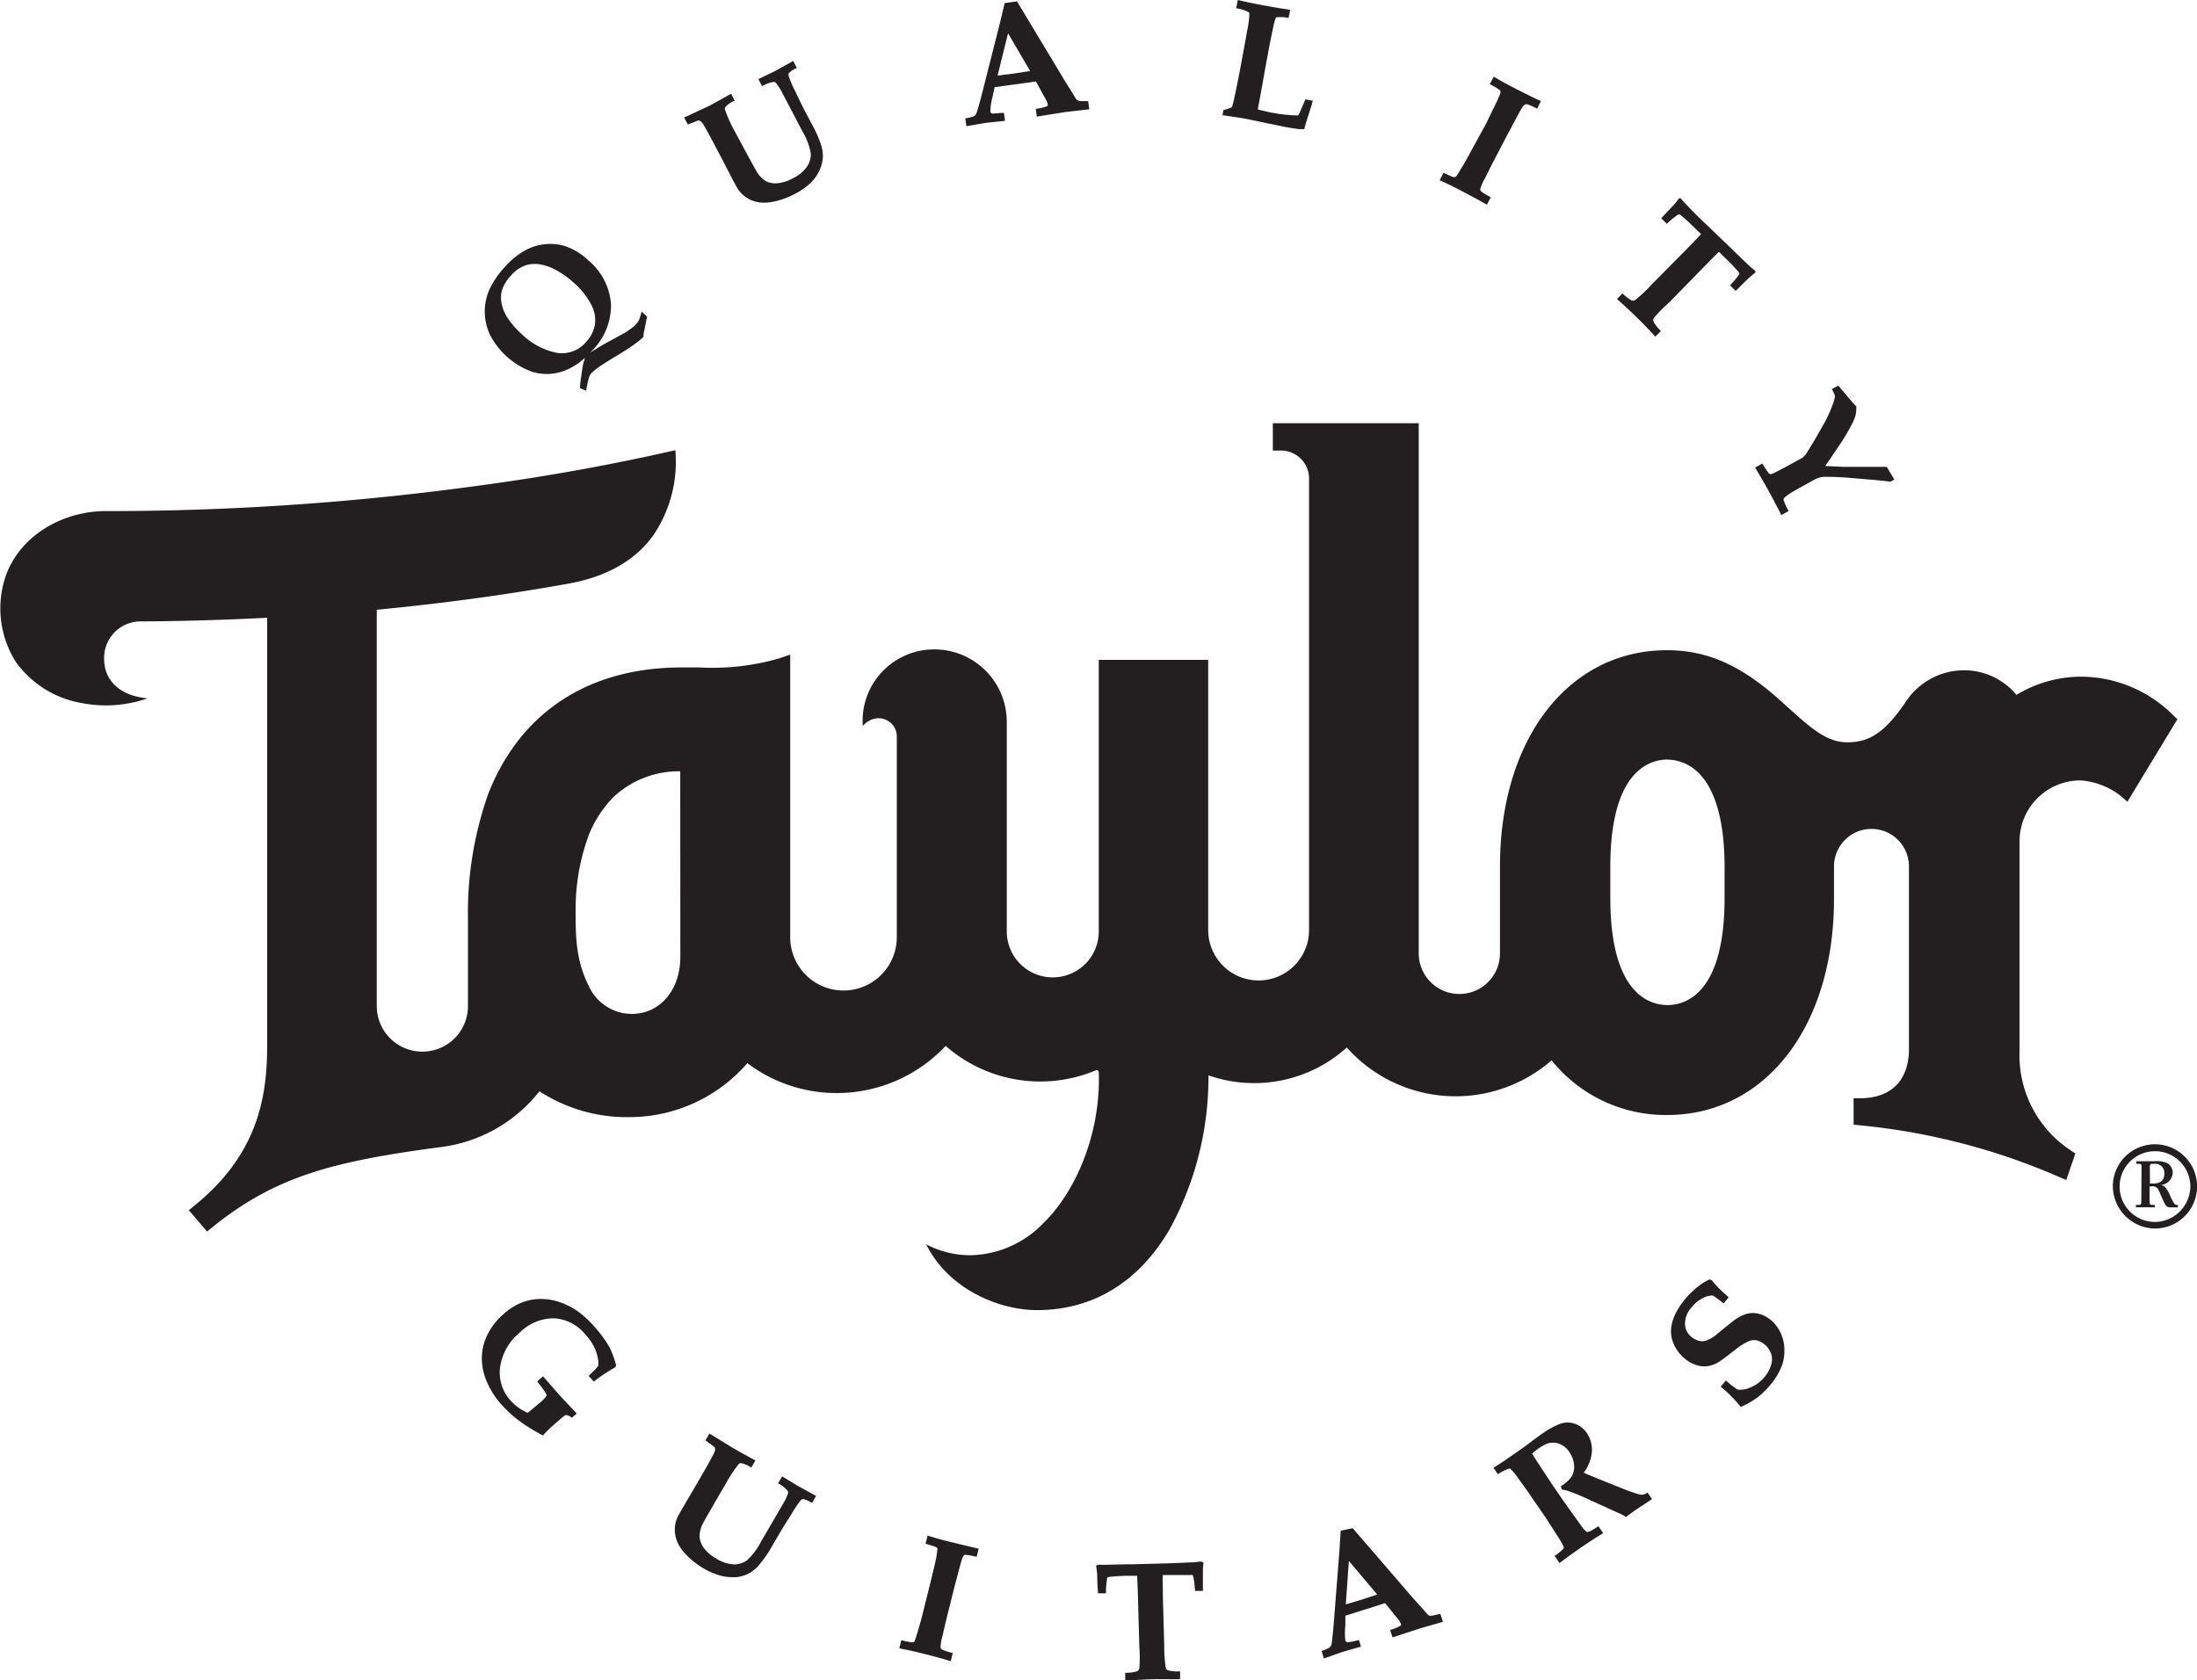 <svg id="Taylor_Guitars_Logo_Circular" data-name="Taylor Guitars Logo_Circular" xmlns="http://www.w3.org/2000/svg" viewBox="0 0 240.94 184.28"><defs><style>.cls-1{fill:#231f20;}</style></defs><title>Taylor Guitars Logo_Circular_Black</title><path class="cls-1" d="M339.83,340.91a13.9,13.9,0,0,0-1.71-2.33,11.74,11.74,0,0,0-1.69-1.57,7.78,7.78,0,0,0-1.87-1,6.41,6.41,0,0,0-2.11-.42,5.77,5.77,0,0,0-2.18.36,6.77,6.77,0,0,0-2.14,1.35,7.23,7.23,0,0,0-1.86,2.54,5.73,5.73,0,0,0-.45,2,6.33,6.33,0,0,0,.32,2.25,8.94,8.94,0,0,0,1.9,3.16,12.7,12.7,0,0,0,1.86,1.7,21,21,0,0,0,2.61,1.61l0,0,0,0a13,13,0,0,1,1-1c.22-.2.59-.51,1.14-1,.27-.22.37-.24.41-.24a1.23,1.23,0,0,1,.63.3l0,0,.53-.47-1.88-2-1.82-2.08-.64.57,0,0a10.85,10.85,0,0,1,1,1.38.29.29,0,0,1,0,.23,3.54,3.54,0,0,1-.71.72l-.64.54c-.32.28-.56.47-.7.57a5.83,5.83,0,0,1-1-.57,5.39,5.39,0,0,1-.87-.79,4.51,4.51,0,0,1-1.15-3.61,6,6,0,0,1,2.19-3.86,5.23,5.23,0,0,1,3.73-1.54,4.76,4.76,0,0,1,3.41,1.74,6,6,0,0,1,1,1.43,4.8,4.8,0,0,1,.43,1.41,2.17,2.17,0,0,1,0,.63,4.48,4.48,0,0,1-.43.5c-.26.26-.47.46-.61.6l0,0,.56.63,0,0a18.51,18.51,0,0,1,2.35-1.57h0l.1-.21v0A10.54,10.54,0,0,0,339.83,340.91Z" transform="translate(-272.97 -193.11)"/><path class="cls-1" d="M360.43,356.07l-1.64-1-.06,0-.44.76.05,0a3.64,3.64,0,0,1,1,.79.36.36,0,0,1,.06.25,5.59,5.59,0,0,1-.58,1.23c-.17.3-.65,1.12-1.46,2.51l-.93,1.59a7.12,7.12,0,0,1-1.57,2.08,2.42,2.42,0,0,1-1.42.42h0a4,4,0,0,1-1.91-.63,4.38,4.38,0,0,1-1.37-1.17,2.37,2.37,0,0,1-.47-1.22,3,3,0,0,1,.32-1.37c.11-.23.43-.81,1-1.78l.52-.91,1.06-1.81a14.41,14.41,0,0,1,1.35-2.06.38.38,0,0,1,.27-.16h0a2.9,2.9,0,0,1,1.11.47l.05,0,.44-.76-1.42-.78-1.06-.6-2.56-1.57-.44.75,1,.73a.64.64,0,0,1,.07.27,1.81,1.81,0,0,1-.19.53c-.31.59-.68,1.26-1.11,2l-1.16,2-.88,1.49c-.49.83-.76,1.34-.85,1.54a3.35,3.35,0,0,0,0,2.47,4.21,4.21,0,0,0,.87,1.36,8.7,8.7,0,0,0,2,1.62,7.78,7.78,0,0,0,1.93.83,5,5,0,0,0,1.22.16,4,4,0,0,0,.51,0,3.88,3.88,0,0,0,1.45-.46,4.09,4.09,0,0,0,1.17-1.06,12.67,12.67,0,0,0,1-1.4l1.07-1.83c.31-.53.75-1.24,1.35-2.18a12.15,12.15,0,0,1,1-1.5.46.46,0,0,1,.26-.13,2.4,2.4,0,0,1,.94.41l.05,0,.44-.76-1.82-1Z" transform="translate(-272.97 -193.11)"/><path class="cls-1" d="M377.26,362.25c-1-.24-1.8-.47-2.51-.69l-.06,0-.22.89.06,0a9.82,9.82,0,0,1,1.08.35.38.38,0,0,1,.16.13.33.33,0,0,1,0,.17,11.47,11.47,0,0,1-.24,1.41c-.07.33-.25,1.06-.54,2.25l-.91,3.66c-.15.58-.33,1.23-.55,1.92a7.94,7.94,0,0,1-.27.8.21.21,0,0,1-.09.09.48.48,0,0,1-.24,0c-.07,0-.3,0-1.06-.2h-.06l-.22.89h.06c.75.14,1.6.33,2.53.56,1.08.27,2.1.54,3,.82l.06,0,.22-.89-.06,0a9.06,9.06,0,0,1-1-.31.62.62,0,0,1-.22-.15.3.3,0,0,1-.06-.18,5,5,0,0,1,.2-1.18l.37-1.61.88-3.53.61-2.31c.12-.45.19-.71.24-.85a2.06,2.06,0,0,1,.22-.53.24.24,0,0,1,.11-.1.54.54,0,0,1,.21,0h0a7.79,7.79,0,0,1,1.06.2h.06l.22-.89h-.06C379.36,362.75,378.34,362.52,377.26,362.25Z" transform="translate(-272.97 -193.11)"/><path class="cls-1" d="M404.65,364.39l-.83.09c-.5,0-1.49.07-3,.11l-3.64.1c-1.32,0-2.28.05-2.83.05h-.15c-.32,0-.62,0-.9,0h0l-.12.14v0c.05.3.09.59.11.85s0,.93.1,2.08v.06l.87,0v-.06a8.66,8.66,0,0,1,.1-1.41c0-.22.07-.27.08-.28a.81.81,0,0,1,.3-.06c.48-.05,1-.09,1.71-.11l1.23,0c0,.26.05,1,.09,2.41l.15,5.41a15,15,0,0,1,0,2.32.5.5,0,0,1-.24.33,4,4,0,0,1-1.25.17h-.06l0,.87h.07c1.1-.08,2.09-.14,2.94-.16s1.79,0,2.95,0h.06l0-.87h-.06a4,4,0,0,1-1.27-.11.48.48,0,0,1-.25-.3,15.06,15.06,0,0,1-.16-2.33l-.15-5.41c0-1.34-.05-2.13,0-2.41l1.23,0c.69,0,1.28,0,1.78,0a.67.67,0,0,1,.25,0s.05.07.11.35a10.71,10.71,0,0,1,.15,1.33v.06l.87,0v-.06c0-1.71,0-1.95,0-2,0-.27,0-.6.07-1v0l-.14-.13Z" transform="translate(-272.97 -193.11)"/><path class="cls-1" d="M430.83,370.15l-.39.08a2.77,2.77,0,0,1-.51.1h0a.48.48,0,0,1-.19,0,.88.88,0,0,1-.21-.15l-.6-.68-.91-1-6.7-7.77,0,0L420,361l-.14,2.24-.49,6.26c-.09,1.13-.15,2-.19,2.38-.09.87-.14,1.36-.17,1.49a1,1,0,0,1-.1.3.59.59,0,0,1-.17.17,6.15,6.15,0,0,1-.79.35l-.05,0,.26.83,2-.71,2.06-.59L422,373l-.06,0a5.47,5.47,0,0,1-1.16.24h-.08a.28.28,0,0,1-.19-.21,6.93,6.93,0,0,1,0-1.59l0-1.11,4.36-1.38,1.31,1.62a2.27,2.27,0,0,1,.41.62.21.21,0,0,1,0,.22,4.83,4.83,0,0,1-1.12.47l-.05,0,.26.83,3.06-1,2.47-.71-.26-.83ZM424,368l-1.68.56-1.76.53.34-4.77Z" transform="translate(-272.97 -193.11)"/><path class="cls-1" d="M453.69,356.79a1.72,1.72,0,0,1-.49.25.85.85,0,0,1-.35,0c-.15,0-.58-.17-1.28-.4l-.66-.26-2.68-1.07-.18-.08-.57-.23c-.29-.12-.57-.23-.82-.36a4.51,4.51,0,0,0,.89-2.32,3.29,3.29,0,0,0-.58-2.06,2.56,2.56,0,0,0-1.33-1,2.4,2.4,0,0,0-1.51,0,8.32,8.32,0,0,0-1.88,1c-.4.27-.89.63-1.5,1.09-.35.27-.78.58-1.31.95s-1.07.73-1.43,1l-1.22.78-.05,0,.49.71.05,0a4.69,4.69,0,0,1,1.17-.59h0a.27.27,0,0,1,.14,0,5.93,5.93,0,0,1,.84,1l1.11,1.55,1.9,2.76,1.43,2.22a7.88,7.88,0,0,1,.53.93.49.49,0,0,1,.07.22.25.25,0,0,1-.07.13,6.52,6.52,0,0,1-.94.76l0,0,.52.76.05,0c.63-.48,1.35-1,2.11-1.53s1.74-1.17,2.61-1.71l.05,0-.52-.76-.05,0a9.53,9.53,0,0,1-.88.54.69.69,0,0,1-.24.06h0a.33.33,0,0,1-.14,0,2.14,2.14,0,0,1-.44-.47c-.11-.13-.52-.71-1.24-1.71-.57-.79-1.12-1.59-1.65-2.36-.32-.46-.94-1.39-1.89-2.85-.38-.59-.64-1-.76-1.19a5.29,5.29,0,0,1,.62-.5,4.49,4.49,0,0,1,1.17-.64,2,2,0,0,1,1.21.07,2.27,2.27,0,0,1,1.08.89,2.89,2.89,0,0,1,.52,1.41,2.09,2.09,0,0,1-.24,1.25,3.68,3.68,0,0,1-1.2,1.09l0,0,.11.39h0a2.6,2.6,0,0,1,.78.17c.61.21,1.41.54,2.38,1l3.39,1.54a2,2,0,0,1,.46.29l0,0,0,0c.37-.28.76-.56,1.16-.84l1.68-1.11.05,0-.52-.76Z" transform="translate(-272.97 -193.11)"/><path class="cls-1" d="M467.3,338a3.85,3.85,0,0,0-1-.64,3,3,0,0,0-1-.23,2.52,2.52,0,0,0-1,.16,4.74,4.74,0,0,0-1.13.62l-1,.79-1.14.94a4,4,0,0,1-1,.53,1.4,1.4,0,0,1-.77,0,2.11,2.11,0,0,1-.84-.46,1.86,1.86,0,0,1-.66-1.4,2.65,2.65,0,0,1,.73-1.81,3.72,3.72,0,0,1,1.21-1,2.3,2.3,0,0,1,1.12-.29,12.71,12.71,0,0,1,1.17.87l0,0,.56-.67,0,0c-.46-.41-.82-.75-1.08-1a10.83,10.83,0,0,1-.76-.87h0l-.25-.1h0a6.26,6.26,0,0,0-1.39.88,10,10,0,0,0-1.33,1.32,8,8,0,0,0-1,1.52,4.79,4.79,0,0,0-.5,1.66,3.42,3.42,0,0,0,.3,1.74,4.2,4.2,0,0,0,1.17,1.55,3.89,3.89,0,0,0,1.21.7,2.82,2.82,0,0,0,1.3.15,3.2,3.2,0,0,0,1.35-.53c.3-.2.88-.63,1.77-1.33a7.1,7.1,0,0,1,1.4-.88,1.52,1.52,0,0,1,.89-.09,2,2,0,0,1,.86.45,2.35,2.35,0,0,1,.71,1,2,2,0,0,1,0,1.25,3.65,3.65,0,0,1-.74,1.34,3.87,3.87,0,0,1-1.47,1.1,2.8,2.8,0,0,1-1.46.26,11.33,11.33,0,0,1-1.29-1l0,0-.57.68,0,0a13.17,13.17,0,0,1,2.2,2.22l0,0,0,0a9.4,9.4,0,0,0,1.78-1,8.5,8.5,0,0,0,1.44-1.39,7.11,7.11,0,0,0,1.35-2.29,4.89,4.89,0,0,0,.22-1.56,4.38,4.38,0,0,0-.28-1.56A4.25,4.25,0,0,0,467.3,338Z" transform="translate(-272.97 -193.11)"/><path class="cls-1" d="M343.11,228.07a1.4,1.4,0,0,1-.13.26,2.28,2.28,0,0,1-.28.37,3.14,3.14,0,0,1-.43.38,9.14,9.14,0,0,1-.86.58l-1.5.82a24.29,24.29,0,0,0-2.22,1.32l.19-.2a7.07,7.07,0,0,0,2.1-5.11,6.93,6.93,0,0,0-2.52-4.85,6.84,6.84,0,0,0-2.56-1.55,5.62,5.62,0,0,0-2.09-.2,5.71,5.71,0,0,0-2.26.69,8.71,8.71,0,0,0-2.25,1.85,9.34,9.34,0,0,0-1.77,2.7,6,6,0,0,0,.2,4.75,8.44,8.44,0,0,0,4.57,4,5.59,5.59,0,0,0,2,.24,5.71,5.71,0,0,0,2.26-.66,7.28,7.28,0,0,0,1.57-1.11,5.68,5.68,0,0,0-.21.71c-.05.23-.13.75-.25,1.62a7.25,7.25,0,0,0-.09,1v0l.68.3v-.08a13.12,13.12,0,0,1,.32-1.44,1.28,1.28,0,0,1,.25-.42,7.2,7.2,0,0,1,.93-.75c.37-.26,1.09-.71,2.15-1.35a21,21,0,0,0,1.92-1.28,6.72,6.72,0,0,0,.71-.6v0c0-.16,0-.39.09-.69.15-.8.25-1.28.31-1.53v0l-.6-.55Zm-4.91.71a3.78,3.78,0,0,1-.93,1.81,3.48,3.48,0,0,1-3.24,1.22,7.68,7.68,0,0,1-3.9-2.11,8.66,8.66,0,0,1-1.47-1.69,4.41,4.41,0,0,1-.68-1.61A3.19,3.19,0,0,1,328,225a4.16,4.16,0,0,1,1-1.65,3.82,3.82,0,0,1,1.58-1.13,3.27,3.27,0,0,1,1-.16,3.81,3.81,0,0,1,.69.06,5.86,5.86,0,0,1,1.84.7,10.2,10.2,0,0,1,1.78,1.3,8.21,8.21,0,0,1,1.93,2.43A3.5,3.5,0,0,1,338.2,228.78Z" transform="translate(-272.97 -193.11)"/><path class="cls-1" d="M362.31,207.3l-1-1.88c-.29-.55-.67-1.32-1.13-2.3a12.51,12.51,0,0,1-.72-1.67.46.46,0,0,1,0-.28,2.29,2.29,0,0,1,.85-.59l.06,0-.41-.78-1.81,1-.21.12-1.75.84-.06,0,.4.78.05,0a3.61,3.61,0,0,1,1.22-.44.37.37,0,0,1,.24.08,5.54,5.54,0,0,1,.73,1.14c.17.32.64,1.21,1.35,2.57l.85,1.63a7.13,7.13,0,0,1,.92,2.43,2.44,2.44,0,0,1-.42,1.44,4,4,0,0,1-1.55,1.28,4.35,4.35,0,0,1-1.72.54A2.34,2.34,0,0,1,357,213a2.92,2.92,0,0,1-1-1c-.14-.22-.47-.82-1-1.79l-.5-.93-1-1.86a14.37,14.37,0,0,1-1-2.23.39.39,0,0,1,0-.32,2.72,2.72,0,0,1,1-.7l.05,0-.4-.78-1.41.79-1.07.58L348,206l.4.77,1.14-.45a.62.62,0,0,1,.27.09,1.77,1.77,0,0,1,.35.44c.34.58.7,1.25,1.09,2l1.06,2,.79,1.54c.45.86.73,1.36.85,1.54a3.36,3.36,0,0,0,2.07,1.34,3.5,3.5,0,0,0,.73.07,5,5,0,0,0,.89-.08,8.71,8.71,0,0,0,2.46-.86,7.75,7.75,0,0,0,1.73-1.19,4.6,4.6,0,0,0,1-1.4,3.9,3.9,0,0,0,.38-1.47,4.1,4.1,0,0,0-.27-1.56A12.92,12.92,0,0,0,362.31,207.3Z" transform="translate(-272.97 -193.11)"/><path class="cls-1" d="M392.29,204.2h-.4l-.39,0h-.13a.48.48,0,0,1-.18-.07A.83.83,0,0,1,391,204l-.47-.77-.72-1.15-5.31-8.82-1.35.19-.52,2.18-1.54,6.08c-.29,1.17-.49,1.92-.59,2.31-.23.83-.37,1.31-.42,1.44a1,1,0,0,1-.15.28.57.57,0,0,1-.2.14,6.13,6.13,0,0,1-.84.21h-.06l.12.86,2.1-.36,2.14-.23-.12-.87H383c-.38,0-.68.06-.9.06a1.07,1.07,0,0,1-.37,0,.27.27,0,0,1-.15-.23,6.87,6.87,0,0,1,.23-1.57l.24-1.08,4.53-.62,1,1.82a2.32,2.32,0,0,1,.3.68.21.21,0,0,1-.08.21,4.82,4.82,0,0,1-1.18.28h-.06l.12.86,3.19-.51,2.56-.29-.12-.86Zm-6.35-3.3-1.75.27-1.82.23,1.15-4.64Z" transform="translate(-272.97 -193.11)"/><path class="cls-1" d="M416.13,204c-.22.55-.43,1-.63,1.48a.78.78,0,0,1-.19.28.67.67,0,0,1-.27,0h-.15a15.43,15.43,0,0,1-2.37-.28c-.29-.05-.83-.17-1.6-.36,0-.2.12-.66.26-1.46s.3-1.67.45-2.52l.47-2.56c.19-1,.35-1.82.5-2.46a6.72,6.72,0,0,1,.28-1.06A.25.25,0,0,1,413,195a4.22,4.22,0,0,1,1.23.07h.06l.17-.9h-.06c-1-.14-2-.31-3.07-.51s-1.82-.36-2.56-.54l-.06,0-.17.91h.06a3.74,3.74,0,0,1,1.31.42.23.23,0,0,1,.08.14,11.2,11.2,0,0,1-.25,1.91c-.07.43-.28,1.56-.63,3.46-.23,1.26-.45,2.35-.64,3.26s-.32,1.42-.37,1.56a.14.14,0,0,1,0,.06.78.78,0,0,1-.25.12,6,6,0,0,1-.71.22h0l-.1.56H407c1.19.17,2.09.31,2.66.41l2,.42,2.08.43c.75.14,1.32.23,1.69.27h.59v0c0-.12.13-.48.27-1l.56-1.76s0-.11.08-.28l0-.07-.86-.16Z" transform="translate(-272.97 -193.11)"/><path class="cls-1" d="M435.81,212.69l.74-1.48,1.68-3.23,1.13-2.11c.21-.39.35-.64.43-.77a2,2,0,0,1,.34-.47.23.23,0,0,1,.13-.07.59.59,0,0,1,.24,0,8.88,8.88,0,0,1,1,.44l.05,0,.42-.82-.06,0c-.88-.41-1.82-.88-2.8-1.38s-1.64-.87-2.28-1.26l-.06,0-.43.82.05,0a8.75,8.75,0,0,1,1,.59.38.38,0,0,1,.13.16.33.33,0,0,1,0,.17,11.22,11.22,0,0,1-.56,1.31c-.15.31-.5,1-1,2.06L434.12,210c-.27.53-.61,1.12-1,1.74a7.51,7.51,0,0,1-.45.71.21.21,0,0,1-.11.07.5.5,0,0,1-.24,0c-.06,0-.29-.11-1-.44l-.05,0-.43.82.06,0c.69.31,1.48.69,2.33,1.14s1.9,1,2.76,1.5l.06,0,.42-.82-.05,0a8.79,8.79,0,0,1-.92-.54.67.67,0,0,1-.18-.2.31.31,0,0,1,0-.19A5,5,0,0,1,435.81,212.69Z" transform="translate(-272.97 -193.11)"/><path class="cls-1" d="M456,226.31l3.78-3.87c.92-.95,1.5-1.52,1.7-1.71l.88.86c.49.48.9.91,1.22,1.29.13.16.15.2.15.21s0,.09-.18.32a10.55,10.55,0,0,1-.85,1l0,0,.62.61,0,0c1.11-1.11,1.38-1.36,1.41-1.39.2-.18.45-.39.74-.62l0,0v-.19l0,0c-.22-.17-.44-.35-.64-.54-.38-.35-1.12-1.06-2.19-2.11L460,217.64c-1.07-1-1.76-1.74-2.11-2.11s-.43-.46-.6-.67l0,0h-.18l0,0c-.18.24-.36.47-.53.67l-1.43,1.52,0,0,.62.61,0,0a8.89,8.89,0,0,1,1.08-.91c.17-.12.24-.14.26-.14h0s.06,0,.26.17c.38.31.81.7,1.27,1.15l.88.86c-.17.19-.73.78-1.67,1.74L454,224.42a14.92,14.92,0,0,1-1.69,1.59.5.5,0,0,1-.4.06,4.11,4.11,0,0,1-1-.78l0,0-.61.62,0,0c.83.73,1.55,1.41,2.16,2s1.26,1.27,2.05,2.12l0,0,.61-.62,0,0a4,4,0,0,1-.8-1,.47.47,0,0,1,0-.39A15,15,0,0,1,456,226.31Z" transform="translate(-272.97 -193.11)"/><path class="cls-1" d="M479.89,244.32h0c-.19,0-.62,0-1.28,0l-3.47,0-2-.1c.24-.34.75-1.09,1.52-2.23a21.72,21.72,0,0,0,1.34-2.24,6,6,0,0,0,.46-1.06,4.28,4.28,0,0,0,.09-1v0l0,0c-.24-.25-.47-.5-.69-.76l-1.29-1.53-.69.38,0,.05a3,3,0,0,1,.33.69,3.26,3.26,0,0,1-.2.82,14.41,14.41,0,0,1-1,2.22c-.56,1-1.17,2.07-1.8,3.06a2.32,2.32,0,0,1-.56.69l-1.5.83c-.42.23-.94.5-1.55.81a1.41,1.41,0,0,1-.48.17h0a.37.37,0,0,1-.2-.13,9.64,9.64,0,0,1-.65-1l0-.05-.8.44,0,.06c.48.79.95,1.59,1.38,2.37s.93,1.73,1.45,2.75l0,.06.81-.45,0-.05a7.33,7.33,0,0,1-.51-1.06.44.44,0,0,1,0-.28s.1-.15.46-.4.77-.49,1.43-.85l1.34-.74a3.47,3.47,0,0,1,.6-.28,2.81,2.81,0,0,1,.7-.1c.43,0,1.44,0,3,.14s3,.23,4.16.4h0l.43-.24Z" transform="translate(-272.97 -193.11)"/><path class="cls-1" d="M504.68,323.14a4.62,4.62,0,1,1,4.6,4.72A4.68,4.68,0,0,1,504.68,323.14Zm8.5,0a3.88,3.88,0,1,0-3.9,4A3.93,3.93,0,0,0,513.18,323.12Zm-5.35-2c0-.33,0-.37-.37-.38h-.2v-.28h2a2.89,2.89,0,0,1,1.44.23,1.27,1.27,0,0,1,.55,1,1.41,1.41,0,0,1-1.29,1.37c.54.11.81.72,1,1.18a6.33,6.33,0,0,0,.43.82.43.43,0,0,0,.42.2v.26h-.9c-.19-.05-.28-.05-.41-.21-.29-.35-.69-1.62-.95-1.9a.73.73,0,0,0-.64-.19h-.2v1.63c0,.28,0,.4.34.4h.23v.26h-2.07v-.26h.19c.3,0,.4,0,.4-.36Zm.92,1.79H509c.76,0,1.33-.21,1.33-1.1a1,1,0,0,0-1.08-1.07l-.28,0c-.27,0-.23.31-.23.49Z" transform="translate(-272.97 -193.11)"/><path class="cls-1" d="M387.57,327.1c3.68-3.74,6.12-10.08,5.9-16.37a.25.25,0,0,0-.22-.24,2.29,2.29,0,0,0-.35.12,15.74,15.74,0,0,1-16.22-2.78A16.38,16.38,0,0,1,364.76,313a16.2,16.2,0,0,1-9.83-3.28,17.1,17.1,0,0,1-12.8,5.92,17.59,17.59,0,0,1-10-2.83,16.36,16.36,0,0,1-11,6.14c-11.59,1.55-17.92,3.17-24.78,8.7l-.67.54-2-2.34.72-.59c6.94-5.66,7.87-12,7.87-17.52V260.87c-4.65.24-9.56.38-14,.4a4,4,0,0,0-3.88,4.14c0,2.15,1.51,4,4.76,4.3a13.91,13.91,0,0,1-7.25.51,11.22,11.22,0,0,1-7.19-4.5h0a11,11,0,0,1-1.3-8.83c1.25-4.49,5.73-7.56,10.83-7.72h0a298.19,298.19,0,0,0,40.39-2.68c7.64-1,15.2-2.35,22.4-4a14.32,14.32,0,0,1-2.46,9.4c-2,2.77-5.22,4.52-9.28,5.24-6.79,1.22-13.84,2.18-21,2.86l0,43.47a5,5,0,1,0,10,0v-9.62a39.14,39.14,0,0,1,2.23-13.67c3.51-8.93,11-13.85,21.19-13.85h2a26.39,26.39,0,0,0,8.73-1l1.19-.41,0,31a5.84,5.84,0,1,0,11.69,0V273.89a2,2,0,0,0-2-2,2.27,2.27,0,0,0-1.73.86,7.84,7.84,0,0,1,7.86-8.41,7.94,7.94,0,0,1,7.93,7.93l0,23a5,5,0,0,0,10.09,0V265.49h12v29.63a5.53,5.53,0,1,0,11.06,0V245.6a3.07,3.07,0,0,0-3.07-3.07h-.9v-3l16,0v58.15a4.45,4.45,0,1,0,8.91,0v-9.54c0-14,7.53-23.71,18.31-23.71,4.28,0,7.86,1.53,12,5.13l1.36,1.22c2.41,2.17,4.15,3.75,6.42,3.75,2.48,0,4.13-1.13,6.33-4.32a7.67,7.67,0,0,1,6.47-3.58,7.44,7.44,0,0,1,5.75,2.7,13.7,13.7,0,0,1,7.13-2,14.37,14.37,0,0,1,10,4.17l.52.5-5.49,9.06a8,8,0,0,0-5.16-2.35,6.67,6.67,0,0,0-6.66,6.66l0,23A12.47,12.47,0,0,0,500,319.25l.57.38-1,2.91-.9-.39a72,72,0,0,0-21.61-5.6l-.81-.08v-2.9l.88,0c3.3-.07,5.19-2,5.19-5.43l0-20a4.11,4.11,0,0,0-8.22,0l0,3.57c0,14-7.53,23.7-18.31,23.7a16.05,16.05,0,0,1-12.66-6,16,16,0,0,1-22.46-1.4,15.17,15.17,0,0,1-15.17,3.05A34.82,34.82,0,0,1,401.21,328c-3.42,5.81-8.44,8.81-14.52,8.81-4.05,0-9.65-2.2-12.15-7.22a10.38,10.38,0,0,0,4.84,1.2,11.37,11.37,0,0,0,8.19-3.71m-40-49.37a10.51,10.51,0,0,0-7.29,2.79,12.92,12.92,0,0,0-2.69,4.07,23.32,23.32,0,0,0-1.49,8v.32c0,3,0,5.51,1.47,8.43a5.18,5.18,0,0,0,4.7,3c3.08,0,5.31-2.63,5.31-6.25Zm108.27-1.29c-1.88,0-6.27,1.14-6.27,11.73v3.47c0,10.59,4.38,11.73,6.27,11.73s6.26-1.14,6.26-11.73v-3.47C462.07,277.58,457.69,276.43,455.8,276.43Z" transform="translate(-272.97 -193.11)"/></svg>